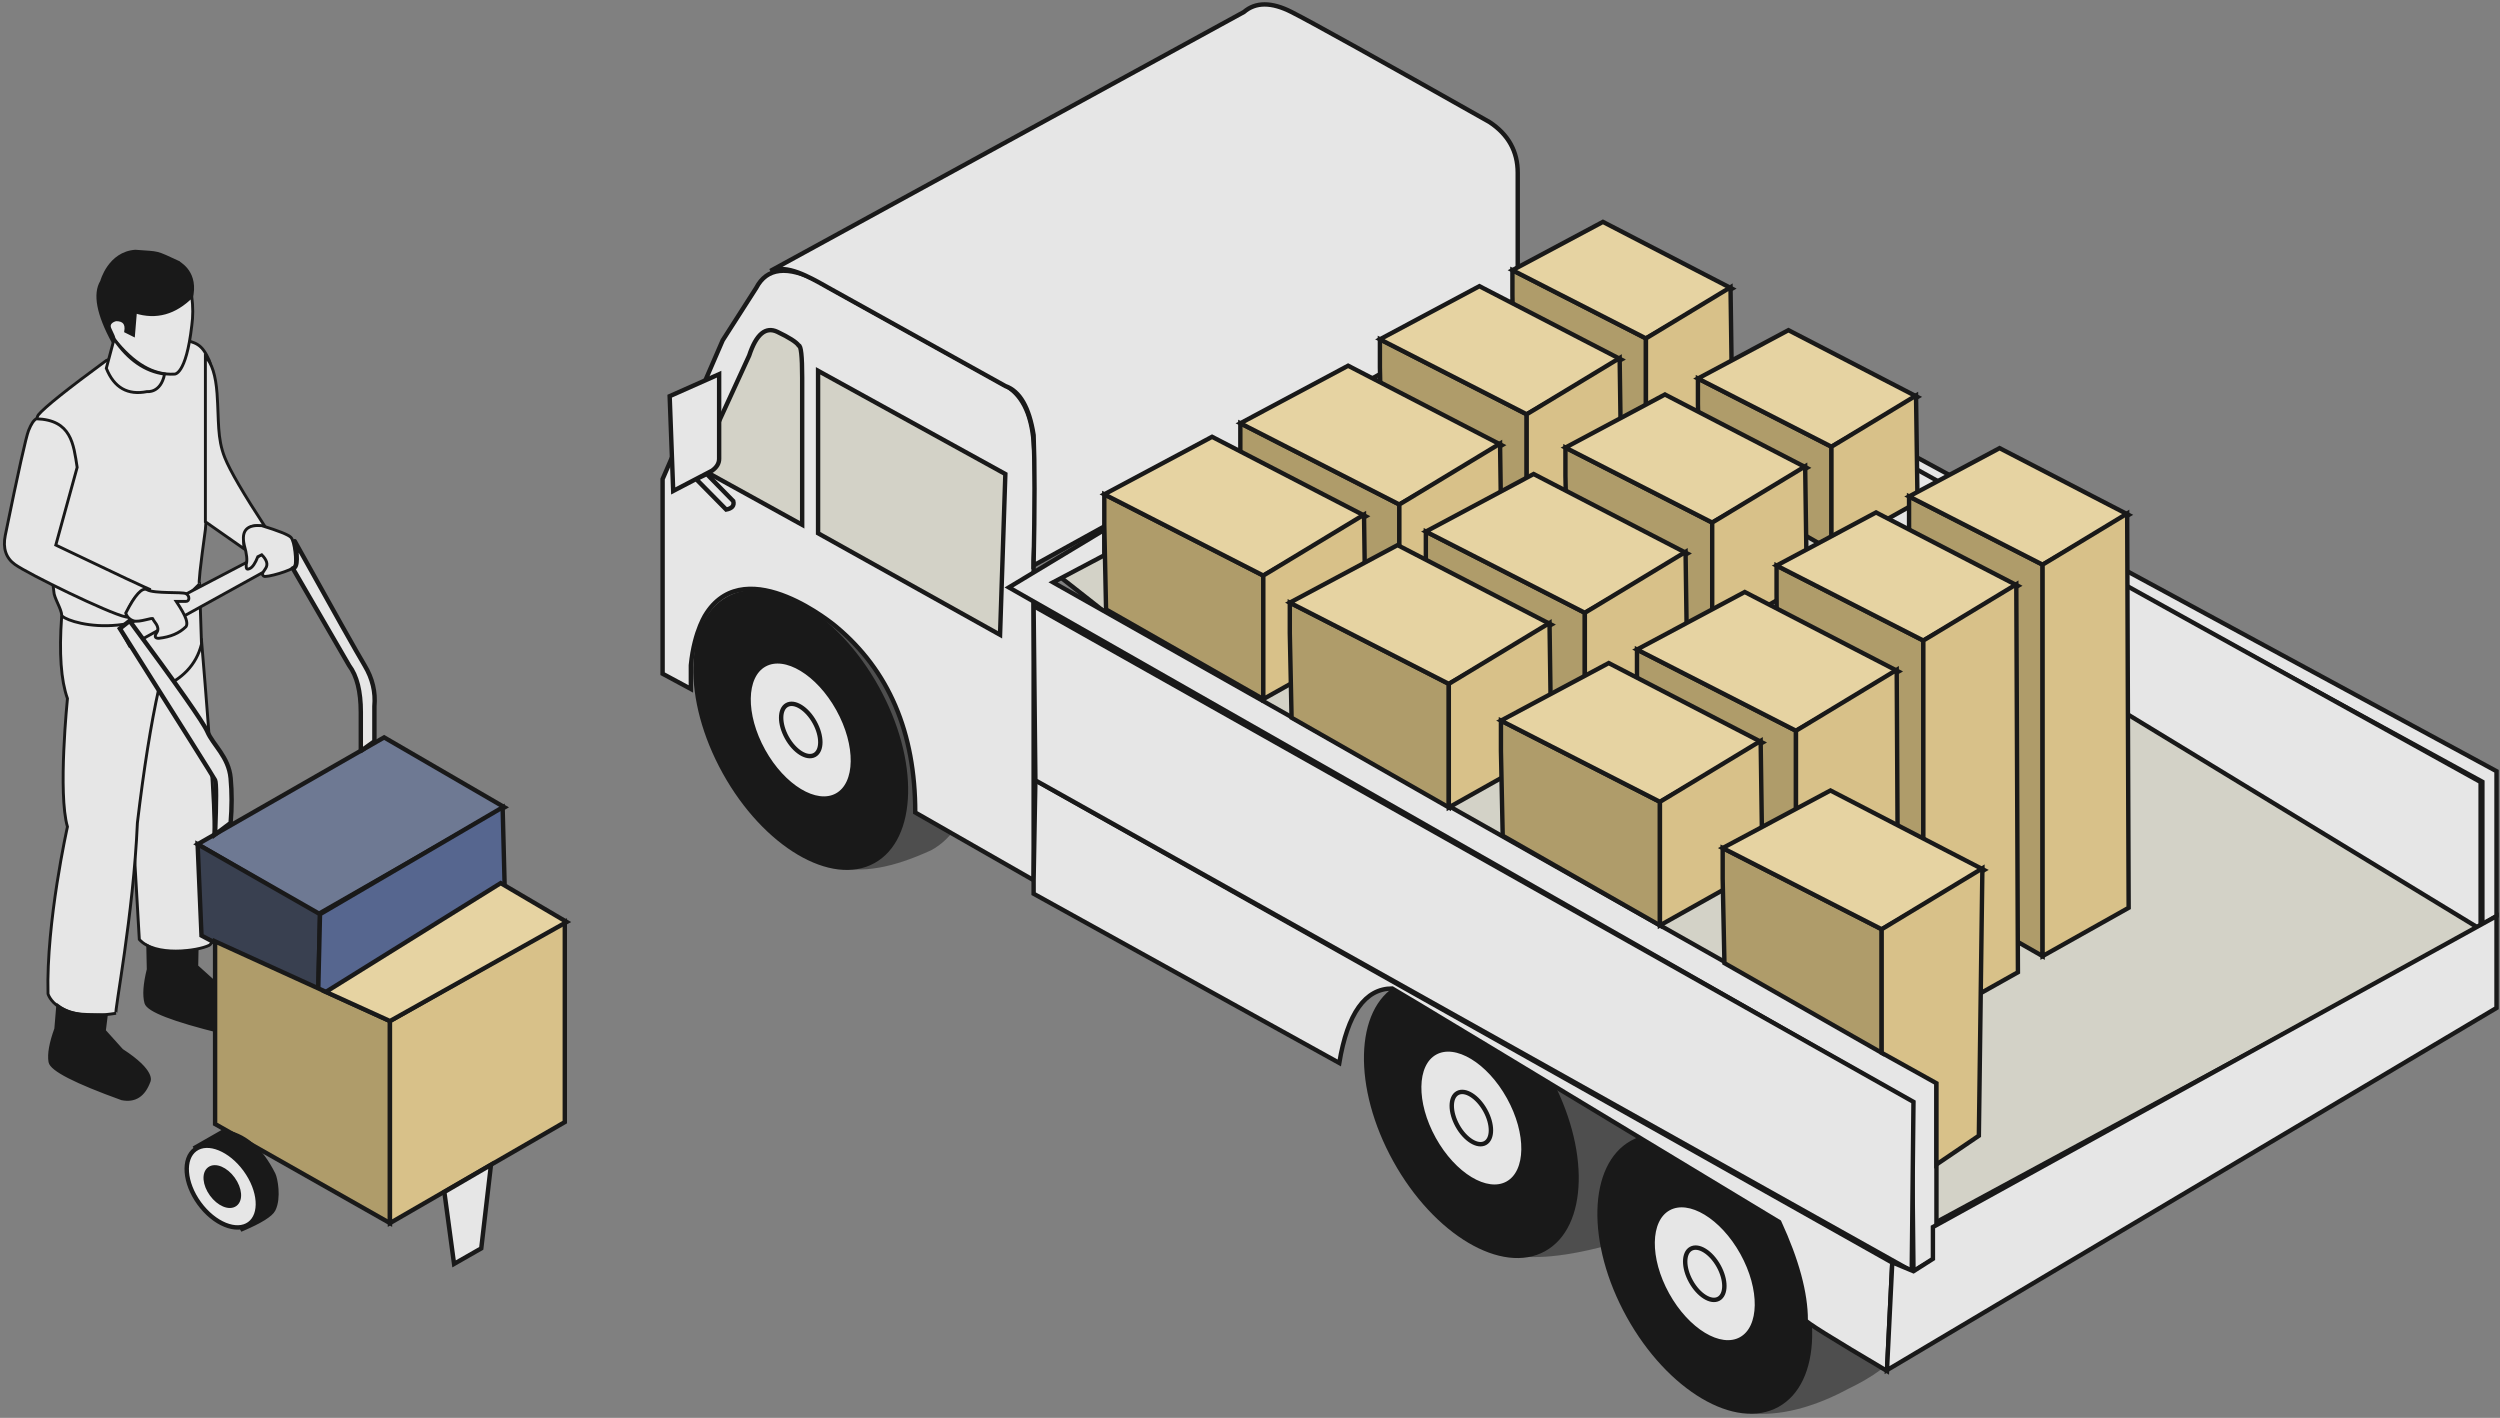 <svg xmlns="http://www.w3.org/2000/svg" width="566" height="321" viewBox="0 0 566 321">
  <rect x="0" y="0" width="566" height="321" fill="#808080" stroke="none"/>
  <g fill="none" fill-rule="evenodd" opacity=".802" transform="translate(1 1)">
    <g transform="translate(145.812)">
      <polygon fill="#FFF" stroke="#000" points="415.2 208.4 418.4 206.4 418.4 173.6 283.2 100.4 287.2 106 415.2 176"/>
      <path fill="#424242" d="M48.109,197.32 C59.264,197.521 72.905,183.592 72.554,164.564 C72.202,145.537 55.297,130.253 44.142,130.052 C32.987,129.85 16.698,150.786 17.05,169.814 C22.07,188.603 28.924,195.833 48.109,197.32 Z" transform="rotate(-29 44.802 163.686)"/>
      <polygon fill="#E7E6D9" stroke="#000" points="291.6 275.668 414.8 209.002 195.6 76.053 92.8 129.309 226.4 234.289"/>
      <polygon fill="#FFF" stroke="#000" points="414.8 209.385 414.8 176.052 282.8 102.873 268.8 120.497"/>
      <path fill="#FFF" stroke="#000" d="M3.2,151.531 L3.2,107.47 L16.8,76.053 L24.4,64.176 C26.8,59.578 31.467,59.067 38.4,62.643 C38.667,62.899 52.667,70.689 80.4,86.015 C84.4,88.058 86.667,92.4 87.2,99.041 C87.733,105.682 87.733,114.622 87.2,125.861 L87.2,198.274 L60.4,182.948 C60.4,164.813 54.4,150.765 42.4,140.803 C42.4,140.803 22.4,123.945 13.2,137.738 C13.2,137.738 10.4,141.57 9.6,149.615 C9.6,149.615 9.6,151.403 9.6,154.979 L3.2,151.531 Z"/>
      <path fill="#E7E6D9" stroke="#000" d="M22.8,79.501 C24.4,74.648 26.533,72.86 29.2,74.137 C31.867,75.414 33.467,76.436 34,77.202 C34.533,77.202 34.8,79.629 34.8,84.482 C34.8,89.335 34.8,100.446 34.8,117.815 L11.2,104.788 L22.8,79.501 Z"/>
      <path fill="#FFF" stroke="#000" d="M4.8 88.696L5.6 110.152 14.4 105.555C15.467 104.788 16 103.894 16 102.873 16 101.851 16 95.465 16 83.716L4.8 88.696zM10.8 107.47L17.6 114.367C18.933 114.111 19.467 113.473 19.2 112.451 19.2 112.451 17.2 110.408 13.2 106.321L10.8 107.47z"/>
      <polygon fill="#E7E6D9" stroke="#000" points="38.4 82.949 38.4 119.731 79.6 142.719 80.8 106.321"/>
      <path fill="#FFF" stroke="#000" d="M27.6,60.344 L134.8,1.724 C137.467,-0.575 141.067,-0.575 145.6,1.724 C150.133,4.023 165.067,12.324 190.4,26.628 C194.667,29.438 196.8,33.269 196.8,38.122 C196.8,42.975 196.8,52.426 196.8,66.474 L87.2,127.01 C87.467,113.728 87.467,103.894 87.2,97.509 C86.214,91.252 84.081,87.548 80.8,86.398 L40.8,64.176 C36.094,61.519 31.376,58.814 27.6,60.344 Z"/>
      <path fill="#424242" d="M255.784,320.559 C282.35,322.137 274.657,306.467 274.305,287.439 C273.954,268.412 264.626,252.824 253.471,252.623 C242.316,252.421 224.036,276.697 224.388,295.724 C224.739,314.752 241.02,320.379 255.784,320.559 Z" transform="rotate(-29 249.994 286.645)"/>
      <ellipse cx="34.476" cy="164.265" fill="#000" rx="20.208" ry="34.454" transform="rotate(-29 34.476 164.265)"/>
      <path fill="#424242" d="M200.138,286.45 C224.113,270.012 223.333,267.293 220.937,250.618 C220.586,231.591 211.258,216.003 200.103,215.801 C188.948,215.6 173.861,224.467 174.212,243.495 C183.158,254.17 156.056,275.497 200.138,286.45 Z" transform="rotate(-29 198.034 251.124)"/>
      <ellipse cx="186.301" cy="252.13" fill="#000" rx="20.208" ry="34.454" transform="rotate(-29 186.301 252.13)"/>
      <ellipse cx="239.151" cy="287.379" fill="#000" rx="20.208" ry="34.454" transform="rotate(-29 239.15 287.38)"/>
      <ellipse cx="34.476" cy="164.265" fill="#FFF" stroke="#000" rx="9.718" ry="16.921" transform="rotate(-29 34.476 164.265)"/>
      <ellipse cx="186.301" cy="252.13" fill="#FFF" stroke="#000" rx="9.718" ry="16.921" transform="rotate(-29 186.301 252.13)"/>
      <ellipse cx="239.151" cy="287.379" fill="#FFF" stroke="#000" rx="9.718" ry="16.921" transform="rotate(-29 239.15 287.38)"/>
      <ellipse cx="34.476" cy="164.265" fill="#FFF" stroke="#000" rx="3.587" ry="6.468" transform="rotate(-29 34.476 164.265)"/>
      <ellipse cx="186.301" cy="252.13" fill="#FFF" stroke="#000" rx="3.587" ry="6.468" transform="rotate(-29 186.301 252.13)"/>
      <ellipse cx="239.151" cy="287.379" fill="#FFF" stroke="#000" rx="3.587" ry="6.468" transform="rotate(-29 239.15 287.38)"/>
      <path fill="#FFF" stroke="#000" d="M87.2,198.274 L87.2,201.339 L156.4,239.653 C158.267,228.414 162.267,222.795 168.4,222.795 C168.933,223.05 198.133,240.675 256,275.668 C260,284.352 262,291.76 262,297.89 C261.733,298.145 267.867,301.977 280.4,309.384 L281.6,284.863 L87.6,175.669 L87.2,198.274 Z"/>
      <g stroke="#000" transform="translate(195.6 49.233)">
        <polygon fill="#BBA365" points="0 16.73 .336 32.817 30.231 49.869 30.231 26.383 0 10.939"/>
        <polygon fill="#FFE7AB" points="30.231 26.383 49.713 15.122 20.49 0 0 10.939"/>
        <polygon fill="#EDD18B" points="30.231 26.383 30.231 49.869 49.713 38.93 49.377 14.8"/>
      </g>
      <g stroke="#000" transform="translate(237.6 73.754)">
        <polygon fill="#BBA365" points="0 16.73 .336 32.817 30.231 49.869 30.231 26.383 0 10.939"/>
        <polygon fill="#FFE7AB" points="30.231 26.383 49.713 15.122 20.49 0 0 10.939"/>
        <polygon fill="#EDD18B" points="30.231 26.383 30.231 49.869 49.713 38.93 49.377 14.8"/>
      </g>
      <g stroke="#000" transform="translate(285.4 100.46)">
        <polygon fill="#BBA365" points="0 16.73 .336 97.951 30.231 115.003 30.231 26.383 0 10.939"/>
        <polygon fill="#FFE7AB" points="30.231 26.383 49.713 15.122 20.49 0 0 10.939"/>
        <polygon fill="#EDD18B" points="30.231 26.383 30.231 115.003 49.713 104.064 49.377 14.8"/>
      </g>
      <g stroke="#000" transform="translate(165.6 63.793)">
        <polygon fill="#BBA365" points="0 18.391 .369 36.074 33.231 54.818 33.231 29.001 0 12.025"/>
        <polygon fill="#FFE7AB" points="33.231 29.001 54.646 16.622 22.523 0 0 12.025"/>
        <polygon fill="#EDD18B" points="33.231 29.001 33.231 54.818 54.646 42.794 54.277 16.269"/>
      </g>
      <g stroke="#000" transform="translate(207.6 88.313)">
        <polygon fill="#BBA365" points="0 18.391 .369 36.074 33.231 54.818 33.231 29.001 0 12.025"/>
        <polygon fill="#FFE7AB" points="33.231 29.001 54.646 16.622 22.523 0 0 12.025"/>
        <polygon fill="#EDD18B" points="33.231 29.001 33.231 54.818 54.646 42.794 54.277 16.269"/>
      </g>
      <g stroke="#000" transform="translate(255.4 115.02)">
        <polygon fill="#BBA365" points="0 18.391 .369 66.725 33.231 85.469 33.231 29.001 0 12.025"/>
        <polygon fill="#FFE7AB" points="33.231 29.001 54.646 16.622 22.523 0 0 12.025"/>
        <polygon fill="#EDD18B" points="33.231 29.001 33.231 116.12 54.646 104.096 54.277 16.269"/>
      </g>
      <g stroke="#000" transform="translate(134 81.8)">
        <polygon fill="#BBA365" points="0 19.923 .4 39.08 36 59.386 36 31.417 0 13.027"/>
        <polygon fill="#FFE7AB" points="36 31.417 59.2 18.007 24.4 0 0 13.027"/>
        <polygon fill="#EDD18B" points="36 31.417 36 59.386 59.2 46.36 58.8 17.624"/>
      </g>
      <g stroke="#000" transform="translate(176 106.32)">
        <polygon fill="#BBA365" points="0 19.923 .4 39.08 36 59.386 36 31.417 0 13.027"/>
        <polygon fill="#FFE7AB" points="36 31.417 59.2 18.007 24.4 0 0 13.027"/>
        <polygon fill="#EDD18B" points="36 31.417 36 59.386 59.2 46.36 58.8 17.624"/>
      </g>
      <g stroke="#000" transform="translate(223.8 133.028)">
        <polygon fill="#BBA365" points="0 19.923 .4 39.08 36 59.386 36 31.417 0 13.027"/>
        <polygon fill="#FFE7AB" points="36 31.417 59.2 18.007 24.4 0 0 13.027"/>
        <polygon fill="#EDD18B" points="36 31.417 36 105.363 59.2 92.336 58.8 17.624"/>
      </g>
      <polygon fill="#FFF" stroke="#000" points="91.6 130.842 291.6 243.867 291.6 283.714 286.4 286.779 286 248.465 81.6 131.991 103.2 118.964 103.2 124.711"/>
      <g stroke="#000" transform="translate(103.2 97.892)">
        <polygon fill="#BBA365" points="0 19.923 .4 39.08 36 59.386 36 31.417 0 13.027"/>
        <polygon fill="#FFE7AB" points="36 31.417 59.2 18.007 24.4 0 0 13.027"/>
        <polygon fill="#EDD18B" points="36 31.417 36 59.386 59.2 46.36 58.8 17.624"/>
      </g>
      <g stroke="#000" transform="translate(145.2 122.413)">
        <polygon fill="#BBA365" points="0 19.923 .4 39.08 36 59.386 36 31.417 0 13.027"/>
        <polygon fill="#FFE7AB" points="36 31.417 59.2 18.007 24.4 0 0 13.027"/>
        <polygon fill="#EDD18B" points="36 31.417 36 59.386 59.2 46.36 58.8 17.624"/>
      </g>
      <polygon fill="#FFF" stroke="#000" points="87.2 136.206 87.6 175.669 286 286.779 286.4 248.465"/>
      <g stroke="#000" transform="translate(193 149.12)">
        <polygon fill="#BBA365" points="0 19.923 .4 39.08 36 59.386 36 31.417 0 13.027"/>
        <polygon fill="#FFE7AB" points="36 31.417 59.2 18.007 24.4 0 0 13.027"/>
        <polygon fill="#EDD18B" points="36 31.417 36 59.386 59.2 46.36 58.8 17.624"/>
      </g>
      <g stroke="#000" transform="translate(243.2 177.968)">
        <polygon fill="#BBA365" points="0 19.923 .4 39.08 36 59.386 36 31.417 0 13.027"/>
        <polygon fill="#FFE7AB" points="36 31.417 59.2 18.007 24.4 0 0 13.027"/>
        <polygon fill="#EDD18B" points="36 31.417 36 59.386 48.4 66.283 48.4 84.674 58 78.16 58.8 17.624"/>
      </g>
      <polygon fill="#FFF" stroke="#000" points="281.6 284.8 280.4 309.2 418.4 227.2 418.4 206.4 290.8 276.8 290.8 284 286.4 286.8"/>
    </g>
    <g transform="translate(0 55.546)">
      <path fill="#FFF" stroke="#000" stroke-width=".66" d="M44.62,88.409 C46.966,116.266 47.846,131.221 47.259,133.274 C46.379,136.352 49.018,156.146 46.379,157.465 C43.74,158.785 34.064,160.104 30.545,156.146 C30.545,155.852 29.958,145.736 28.786,125.796 L27.466,95.447 L44.62,88.409 Z"/>
      <path fill="#FFF" stroke="#000" stroke-width=".66" d="M12.951,83.131 C12.365,91.342 12.804,97.499 14.271,101.605 C14.271,101.605 12.071,123.157 14.271,130.634 C14.271,130.634 9.432,152.187 9.872,168.461 C9.872,168.461 11.632,175.059 25.267,172.86 C24.827,172.86 29.225,150.428 30.105,129.755 C31.571,117.439 33.184,107.323 34.943,99.405 C40.222,97.353 43.447,93.981 44.62,89.289 C44.62,89.289 44.473,84.744 44.18,75.654 L12.951,83.131 Z"/>
      <path fill="#FFF" stroke="#000" stroke-width=".66" d="M23.068,25.071 C14.271,31.522 9.139,35.628 7.673,37.387 C5.474,40.026 11.192,76.093 11.192,77.413 C11.192,78.733 12.951,81.372 12.951,82.691 C12.951,84.011 30.105,90.169 44.18,75.654 C43.887,75.947 44.327,71.842 45.5,63.338 C47.259,40.466 47.552,27.71 46.379,25.071 C44.62,21.113 43.3,21.113 40.222,20.233 C38.169,19.646 32.451,21.259 23.068,25.071 Z"/>
      <path fill="#000" d="M25.23,20.233 L24.35,21.113 C20.831,14.662 19.952,9.97 21.711,7.038 C21.711,7.038 23.47,0.44 29.628,0 C35.346,0.44 34.027,0 39.745,2.639 C39.305,2.639 43.703,4.398 42.824,10.116 C42.237,13.928 36.373,17.301 25.23,20.233 Z"/>
      <path fill="#FFF" stroke="#000" stroke-width=".66" d="M24.827,20.233 C29.225,25.804 33.77,28.443 38.462,28.15 C38.462,28.15 41.101,28.59 42.421,17.154 C42.714,15.101 42.714,12.902 42.421,10.556 C38.609,14.368 34.357,15.541 29.665,14.075 C29.665,14.075 29.519,15.834 29.225,19.353 L27.466,18.474 C27.759,16.714 27.026,15.834 25.267,15.834 C25.267,15.834 23.068,16.274 23.947,18.034 C24.534,19.207 24.827,19.94 24.827,20.233 Z"/>
      <path fill="#FFF" stroke="#000" stroke-width=".66" d="M24.827 20.233L23.068 26.831C24.827 31.229 27.906 32.989 32.304 32.109 32.304 32.109 35.383 32.549 36.263 28.15 31.864 27.564 28.052 24.925 24.827 20.233zM7.233 38.267C6.647 38.56 6.06 39.44 5.474 40.906 4.887 42.372 3.128 50.289.195 64.657-.391 67.59.342 69.789 2.395 71.255 5.474 73.454 23.507 82.251 27.466 83.131 27.466 83.131 29.225 76.533 33.184 76.973 32.891 76.973 25.707 73.601 11.632 66.857L16.47 49.263C15.646 44.012 15.177 38.512 7.233 38.267zM45.5 24.192C46.966 25.658 47.846 28.443 48.139 32.549 48.579 38.707 48.139 42.665 49.898 47.064 51.071 49.996 54.15 55.274 59.135 62.898 55.323 61.725 53.71 63.338 54.297 67.736 54.297 67.736 51.364 65.684 45.5 61.579L45.5 24.192z"/>
      <polygon fill="#FFF" stroke="#000" stroke-width=".66" points="26.146 85.77 64.853 65.537 65.733 69.056 28.346 89.729"/>
      <path fill="#FFF" stroke="#000" stroke-width=".66" d="M27.466 82.251C27.759 83.131 28.346 83.717 29.225 84.011 30.545 84.451 33.624 83.131 33.624 83.571 33.624 84.011 35.383 85.33 34.504 86.65 33.917 87.53 34.064 87.969 34.943 87.969 37.582 87.676 39.635 86.796 41.101 85.33 41.101 85.33 41.541 84.89 41.101 83.571 40.808 82.691 40.075 81.372 38.902 79.612 39.782 79.612 40.515 79.612 41.101 79.612 41.981 79.612 41.981 78.293 41.101 77.853 40.222 77.413 33.986 77.902 32.304 76.973 31.183 76.354 29.57 78.114 27.466 82.251zM54.297 66.857C54.883 68.909 55.03 70.375 54.736 71.255 54.736 72.135 54.736 72.575 55.616 72.135 56.203 71.842 56.789 70.962 57.376 69.496L58.255 69.056C59.428 70.229 59.721 71.255 59.135 72.135 58.255 73.454 58.255 73.454 58.695 73.894 59.135 74.334 65.293 72.575 65.733 71.695 66.172 70.815 65.733 65.977 64.853 65.097 64.266 64.511 62.067 63.631 58.255 62.458 55.208 62.214 53.508 63.303 54.297 66.857z"/>
      <path fill="#000" stroke="#000" stroke-width=".66" d="M12.071,171.1 L11.632,176.379 C10.459,179.604 10.019,182.097 10.312,183.856 C10.605,185.615 16.03,188.401 26.586,192.213 C29.519,192.799 31.571,191.48 32.744,188.254 C32.744,188.254 34.064,186.055 26.586,181.217 C26.586,181.217 25.267,179.751 22.628,176.818 L23.068,173.3 C19.396,172.894 15.697,173.828 12.071,171.1 Z"/>
      <path fill="#000" stroke="#000" stroke-width=".66" d="M33.509,156.583 L33.069,161.861 C31.896,165.087 31.456,167.579 31.749,169.339 C32.043,171.098 37.467,173.884 48.024,177.696 C50.956,178.282 53.009,176.963 54.182,173.737 C54.182,173.737 55.501,171.538 48.024,166.7 C48.024,166.7 46.704,165.234 44.065,162.301 L44.505,158.782 C40.833,158.377 37.135,159.311 33.509,156.583 Z" transform="rotate(-6 42.966 167.207)"/>
      <polygon fill="#6A7798" stroke="#000" points="43.74 134.593 71.011 150.428 113.236 126.236 85.966 110.402"/>
      <polygon fill="#283044" stroke="#000" points="43.74 134.593 44.62 155.266 71.011 169.341 71.451 150.428"/>
      <polygon fill="#4C6093" stroke="#000" points="71.451 150.428 112.796 126.236 113.236 143.39 71.011 169.341"/>
      <polygon fill="#BBA365" stroke="#000" points="47.699 156.585 47.699 197.931 87.285 220.363 87.285 174.619"/>
      <polygon fill="#EDD18B" stroke="#000" points="87.285 174.619 126.871 152.187 126.871 197.491 87.285 220.363"/>
      <polygon fill="#FFE7AB" stroke="#000" points="72.77 168.021 87.285 174.619 127.311 152.187 112.356 143.39"/>
      <polygon fill="#FFF" stroke="#000" points="99.601 213.326 101.8 229.6 107.958 226.081 110.157 207.168"/>
      <path fill="#000" stroke="#000" d="M43.3,203.209 L49.458,199.69 C54.15,200.277 57.962,203.502 60.894,209.367 C61.334,210.247 62.214,214.645 60.894,217.284 C60.308,218.457 57.962,219.923 53.857,221.683 L43.3,203.209 Z"/>
      <ellipse cx="49.331" cy="212.095" fill="#FFF" stroke="#000" rx="6.468" ry="10.424" transform="rotate(-36 49.331 212.095)"/>
      <ellipse cx="49.331" cy="212.095" fill="#000" stroke="#000" rx="2.961" ry="4.926" transform="rotate(-36 49.331 212.095)"/>
      <path fill="#FFF" stroke="#000" d="M47.699,132.394 C47.992,124.77 47.992,120.665 47.699,120.078 C47.406,119.492 40.222,108.056 26.146,85.77 L28.346,84.011 C39.195,98.672 45.06,107.029 45.94,109.082 C47.259,112.161 50.778,114.8 51.218,119.638 C51.511,122.864 51.511,126.236 51.218,129.755 L47.699,132.394 Z"/>
      <path fill="#FFF" stroke="#000" stroke-linejoin="round" d="M65.293,72.135 L78.048,94.127 C79.808,96.473 80.687,99.992 80.687,104.684 C80.687,109.375 80.687,112.308 80.687,113.48 L83.766,111.281 L83.766,103.364 C84.06,100.138 83.327,97.06 81.567,94.127 C79.808,91.195 74.53,81.811 65.733,65.977 C66.265,68.735 66.562,72.026 65.293,72.135 Z"/>
    </g>
  </g>
</svg>
